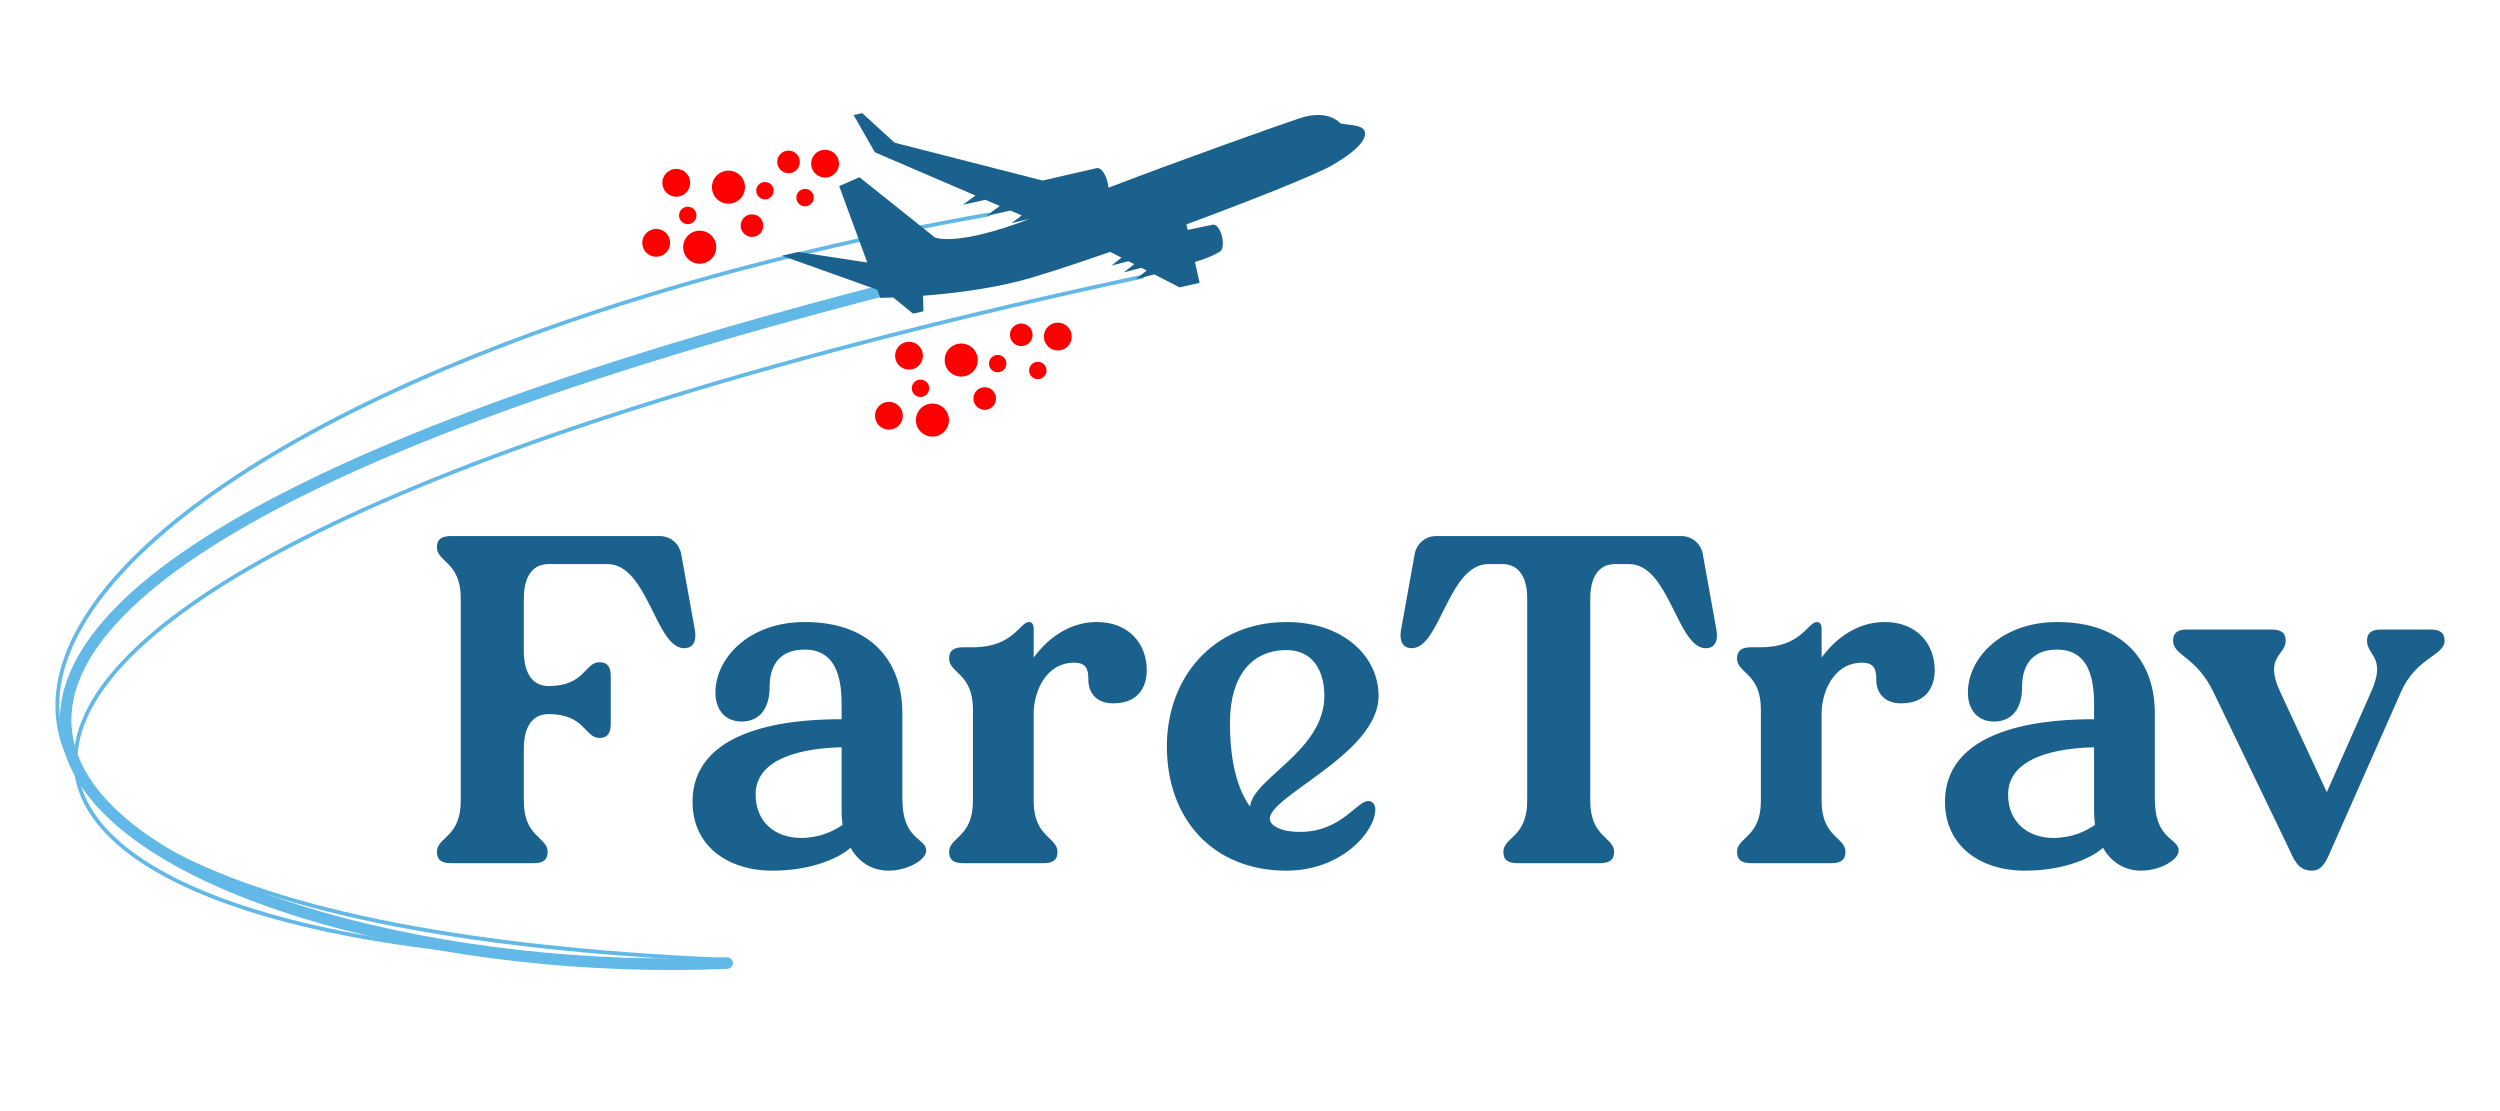 <svg xmlns="http://www.w3.org/2000/svg" xmlns:xlink="http://www.w3.org/1999/xlink" xmlns:xodm="http://www.corel.com/coreldraw/odm/2003" xml:space="preserve" width="180" height="80" version="1.1" style="shape-rendering:geometricPrecision; text-rendering:geometricPrecision; image-rendering:optimizeQuality; fill-rule:evenodd; clip-rule:evenodd" viewBox="218.43 1061.24 4511.65 1796.94">
 <defs>
  <style type="text/css">
   <![CDATA[
    .str2 {stroke:#62B8E7;stroke-width:20.83;stroke-linecap:round;stroke-linejoin:round;stroke-miterlimit:2.613}
    .str0 {stroke:#2B2A29;stroke-width:6.94;stroke-linecap:round;stroke-linejoin:round;stroke-miterlimit:2.613}
    .str1 {stroke:#62B8E7;stroke-width:6.94;stroke-linecap:round;stroke-linejoin:round;stroke-miterlimit:2.613}
    .fil1 {fill:none}
    .fil2 {fill:red}
    .fil0 {fill:#1A618D;fill-rule:nonzero}
   ]]>
  </style>
 </defs>
 <g id="Layer_x0020_1">
  <g id="_2693447486752">
   <path class="fil0" d="M1163.76 2036.67c0,-32.89 11.81,-61.57 44.7,-61.57l106.27 0c72.53,0 86.87,151.81 138.32,151.81 16.87,0 22.77,-13.49 19.4,-32.89l-24.46 -135.79c-3.37,-20.24 -19.4,-33.74 -39.64,-33.74l-376.15 0c-16.87,0 -25.3,5.91 -25.3,20.24 0,26.99 43.01,26.14 43.01,91.93l0 366.03c0,65.78 -43.01,64.94 -43.01,91.93 0,14.33 8.43,20.24 25.3,20.24l149.28 0c16.87,0 25.3,-5.91 25.3,-20.24 0,-26.99 -43.01,-26.15 -43.01,-91.93l0 -95.3c0,-32.89 11.81,-61.57 44.7,-61.57 65.79,0 64.94,43.01 91.93,43.01 14.33,0 20.24,-8.43 20.24,-25.3l0 -86.02c0,-16.87 -5.91,-25.3 -20.24,-25.3 -26.99,0 -26.15,43.01 -91.93,43.01 -32.89,0 -44.7,-29.52 -44.7,-62.41l0 -96.15zm506.87 92.77c64.1,0 66.63,66.63 66.63,102.05l0 23.61c-64.1,0 -269.04,5.06 -269.04,149.28 0,78.44 62.41,123.98 144.22,123.98 75.91,0 124.82,-26.15 140.85,-41.33 13.49,23.61 36.26,41.33 69.16,41.33 32.05,0 67.47,-18.56 67.47,-36.27 0,-22.77 -43.02,-18.56 -43.02,-92.77l0 -155.19c0,-91.93 -54.82,-164.46 -176.27,-164.46 -100.36,0 -161.09,64.94 -161.09,127.35 0,32.05 18.56,52.29 47.23,52.29 23.62,0 50.61,-13.49 50.61,-63.26 0,-30.36 11.81,-66.63 63.25,-66.63l0 0zm-88.56 261.45c0,-79.28 122.29,-84.34 155.19,-85.19l0 118.07c0,6.75 0.84,14.34 1.69,21.93 -16.02,10.96 -40.48,23.61 -75.06,23.61 -44.7,0 -81.81,-26.99 -81.81,-78.43l0 0zm493.38 -311.21c-16.87,0 -27.83,45.54 -101.2,45.54l-17.71 0c-16.87,0 -25.3,5.9 -25.3,20.24 0,26.99 43.02,26.15 43.02,91.93l0 165.31c0,65.78 -43.02,64.94 -43.02,91.93 0,14.33 8.44,20.24 25.3,20.24l145.06 0c16.87,0 25.3,-5.91 25.3,-20.24 0,-26.99 -43.02,-26.15 -43.02,-91.93l0 -158.56c0,-34.58 19.4,-91.09 73.38,-91.09 23.61,0 25.3,15.18 25.3,31.2 0,20.24 11.81,42.17 44.7,42.17 51.44,0 60.72,-37.11 60.72,-59.88 0,-46.39 -31.2,-86.87 -90.24,-86.87 -46.39,0 -86.02,26.15 -113.86,64.1l0 -50.6c0,-4.22 0,-13.5 -8.43,-13.5l0 0zm464.71 448.69c98.68,0 160.24,-70 160.24,-110.48 0,-6.75 -3.37,-15.18 -12.65,-15.18 -21.08,0 -48.91,55.66 -123.13,55.66 -10.12,0 -20.24,-0.84 -30.36,-3.37 -106.27,-34.58 172.05,-118.07 172.05,-242.05 0,-71.69 -64.1,-133.26 -166.15,-133.26 -132.41,0 -215.91,100.36 -215.91,224.34 0,131.57 83.5,224.34 215.91,224.34l0 0zm-102.05 -267.36c0,-83.49 38.8,-130.72 102.05,-130.72 47.23,0 68.31,37.11 68.31,82.65 0,99.52 -129.04,148.44 -134.1,199.88 -21.93,-30.36 -36.26,-78.43 -36.26,-151.81l0 0zm853.51 -302.78c-3.37,-20.24 -19.4,-33.74 -39.64,-33.74l-441.09 0c-20.24,0 -36.27,13.5 -39.64,33.74l-24.46 135.79c-3.37,19.4 2.53,32.89 19.4,32.89 51.45,0 65.78,-151.81 138.31,-151.81l25.3 0c32.89,0 44.7,28.67 44.7,61.57l0 366.03c0,65.78 -43.02,64.94 -43.02,91.93 0,14.33 8.44,20.24 25.3,20.24l149.28 0c16.87,0 25.3,-5.91 25.3,-20.24 0,-26.99 -43.01,-26.15 -43.01,-91.93l0 -366.03c0,-32.89 11.81,-61.57 44.7,-61.57l25.3 0c72.53,0 86.87,151.81 138.31,151.81 16.87,0 22.77,-13.49 19.4,-32.89l-24.46 -135.79 0 0zm205.79 121.45c-16.87,0 -27.83,45.54 -101.2,45.54l-17.71 0c-16.87,0 -25.3,5.9 -25.3,20.24 0,26.99 43.02,26.15 43.02,91.93l0 165.31c0,65.78 -43.02,64.94 -43.02,91.93 0,14.33 8.44,20.24 25.3,20.24l145.06 0c16.87,0 25.3,-5.91 25.3,-20.24 0,-26.99 -43.02,-26.15 -43.02,-91.93l0 -158.56c0,-34.58 19.4,-91.09 73.38,-91.09 23.61,0 25.3,15.18 25.3,31.2 0,20.24 11.81,42.17 44.7,42.17 51.44,0 60.72,-37.11 60.72,-59.88 0,-46.39 -31.2,-86.87 -90.24,-86.87 -46.39,0 -86.02,26.15 -113.86,64.1l0 -50.6c0,-4.22 0,-13.5 -8.43,-13.5l0 0zm433.5 49.76c64.1,0 66.63,66.63 66.63,102.05l0 23.61c-64.1,0 -269.04,5.06 -269.04,149.28 0,78.44 62.41,123.98 144.22,123.98 75.91,0 124.82,-26.15 140.85,-41.33 13.49,23.61 36.26,41.33 69.16,41.33 32.05,0 67.47,-18.56 67.47,-36.27 0,-22.77 -43.02,-18.56 -43.02,-92.77l0 -155.19c0,-91.93 -54.82,-164.46 -176.27,-164.46 -100.36,0 -161.09,64.94 -161.09,127.35 0,32.05 18.56,52.29 47.23,52.29 23.62,0 50.61,-13.49 50.61,-63.26 0,-30.36 11.81,-66.63 63.25,-66.63l0 0zm-88.56 261.45c0,-79.28 122.29,-84.34 155.19,-85.19l0 118.07c0,6.75 0.84,14.34 1.69,21.93 -16.02,10.96 -40.48,23.61 -75.06,23.61 -44.7,0 -81.81,-26.99 -81.81,-78.43l0 0zm505.19 94.46c10.12,21.09 16.87,43.02 43.01,43.02 14.34,0 22.77,-9.28 32.05,-31.21l129.04 -291.81c27.83,-62.41 78.44,-64.94 78.44,-91.93 0,-14.34 -8.43,-20.24 -25.3,-20.24l-89.4 0c-16.87,0 -25.3,5.9 -25.3,20.24 0,26.99 35.43,29.52 7.59,91.93l-80.12 181.33 -84.34 -181.33c-29.52,-64.1 10.12,-64.94 10.12,-91.93 0,-14.34 -8.43,-20.24 -25.3,-20.24l-152.65 0c-16.87,0 -25.3,5.9 -25.3,20.24 0,26.99 41.32,27.83 72.53,91.93l134.94 280 0 0z"/>
   <polyline class="fil1 str0" points="2380.11,3134.69 2380.47,3134.71 2380.11,3134.69 "/>
   <path class="fil1 str1" d="M2280.06 1456.34c-2616.5,559.63 -2253.32,1264.51 -764.03,1233.41"/>
   <path class="fil1 str1" d="M2001.76 1344.39c-1753.35,309.78 -2475.59,1259.62 -473.16,1344.95"/>
   <path class="fil1 str2" d="M1808.49 1482.26c-2495.93,644.94 -1275.21,1255.98 -277.78,1212.87"/>
   <g>
    <circle class="fil2" cx="1641.43" cy="1249.34" r="20.41"/>
    <circle class="fil2" cx="1707.39" cy="1252.48" r="25.13"/>
    <circle class="fil2" cx="1598.89" cy="1301.28" r="15.7"/>
    <circle class="fil2" cx="1533.07" cy="1294.89" r="29.84"/>
    <circle class="fil2" cx="1575.5" cy="1364.32" r="20.41"/>
    <circle class="fil2" cx="1671.27" cy="1313.73" r="15.7"/>
    <circle class="fil2" cx="1481.14" cy="1403.23" r="29.84"/>
    <circle class="fil2" cx="1438.85" cy="1287.03" r="25.13"/>
    <circle class="fil2" cx="1402.61" cy="1395.38" r="25.13"/>
    <circle class="fil2" cx="1459.6" cy="1345.89" r="15.7"/>
    <circle class="fil2" cx="2061.45" cy="1561.36" r="20.41"/>
    <circle class="fil2" cx="2127.41" cy="1564.5" r="25.13"/>
    <circle class="fil2" cx="2018.91" cy="1613.3" r="15.7"/>
    <circle class="fil2" cx="1953.09" cy="1606.9" r="29.84"/>
    <circle class="fil2" cx="1995.52" cy="1676.34" r="20.41"/>
    <circle class="fil2" cx="2091.29" cy="1625.74" r="15.7"/>
    <circle class="fil2" cx="1901.16" cy="1715.25" r="29.84"/>
    <circle class="fil2" cx="1858.87" cy="1599.05" r="25.13"/>
    <circle class="fil2" cx="1822.63" cy="1707.4" r="25.13"/>
    <circle class="fil2" cx="1879.62" cy="1657.91" r="15.7"/>
   </g>
   <path class="fil0" d="M2679.3 1190.7c-7.75,-9.87 -38.93,-7.76 -42.76,-11.83 -3.83,-4.08 -25.78,-24.1 -73.29,-8.14 -36.77,12.34 -200.85,70.26 -344.46,125.19 -0.24,-2.87 -0.62,-5.83 -1.31,-8.91 -3.67,-16.27 -12.56,-28.11 -19.84,-26.47l-97.72 22.4 -267.05 -68.31 -58.53 -53.39 -15.48 3.49 38.42 67.24 181.48 78.03 -22.77 16.78 40.54 -9.15 26.15 11.25 -24.26 17.89 43.19 -9.75 20.8 8.94 -18.59 13.71 32.03 -7.23c-132.65,50.78 -170.28,33.22 -170.28,33.22l-136.09 -108.69 -36.66 16.02 50.72 137.86 -124.56 -18.94 -29.48 6.66 172.15 61.48 0 0 5.38 14.61c0,0 8.67,-0.07 23.4,-0.65l35.7 29.14 18.79 -4.24 -0.67 -28.07c48.74,-3.78 113.27,-11.25 171.64,-26.03 34.61,-8.77 95.92,-28.72 165.95,-53.15l20.46 10.44 -18.15 14.38 30.66 -7.99 10.48 5.35 -18.67 14.79 31.54 -8.22 9.65 4.93 -19.8 15.69 33.46 -8.72 45.78 23.38 36.11 -8.17 -8.5 -37.63c31.22,-9.24 43.61,-17.94 43.61,-17.94 6.1,-1.38 8.56,-13.55 5.48,-27.18 -3.08,-13.63 -10.52,-23.57 -16.63,-22.19l-45.54 9.42 -2.24 -9.95c120.64,-44.7 234.49,-90.08 263.41,-106.94 57.75,-33.67 64.07,-54.55 56.32,-64.43z"/>
  </g>
 </g>
</svg>
